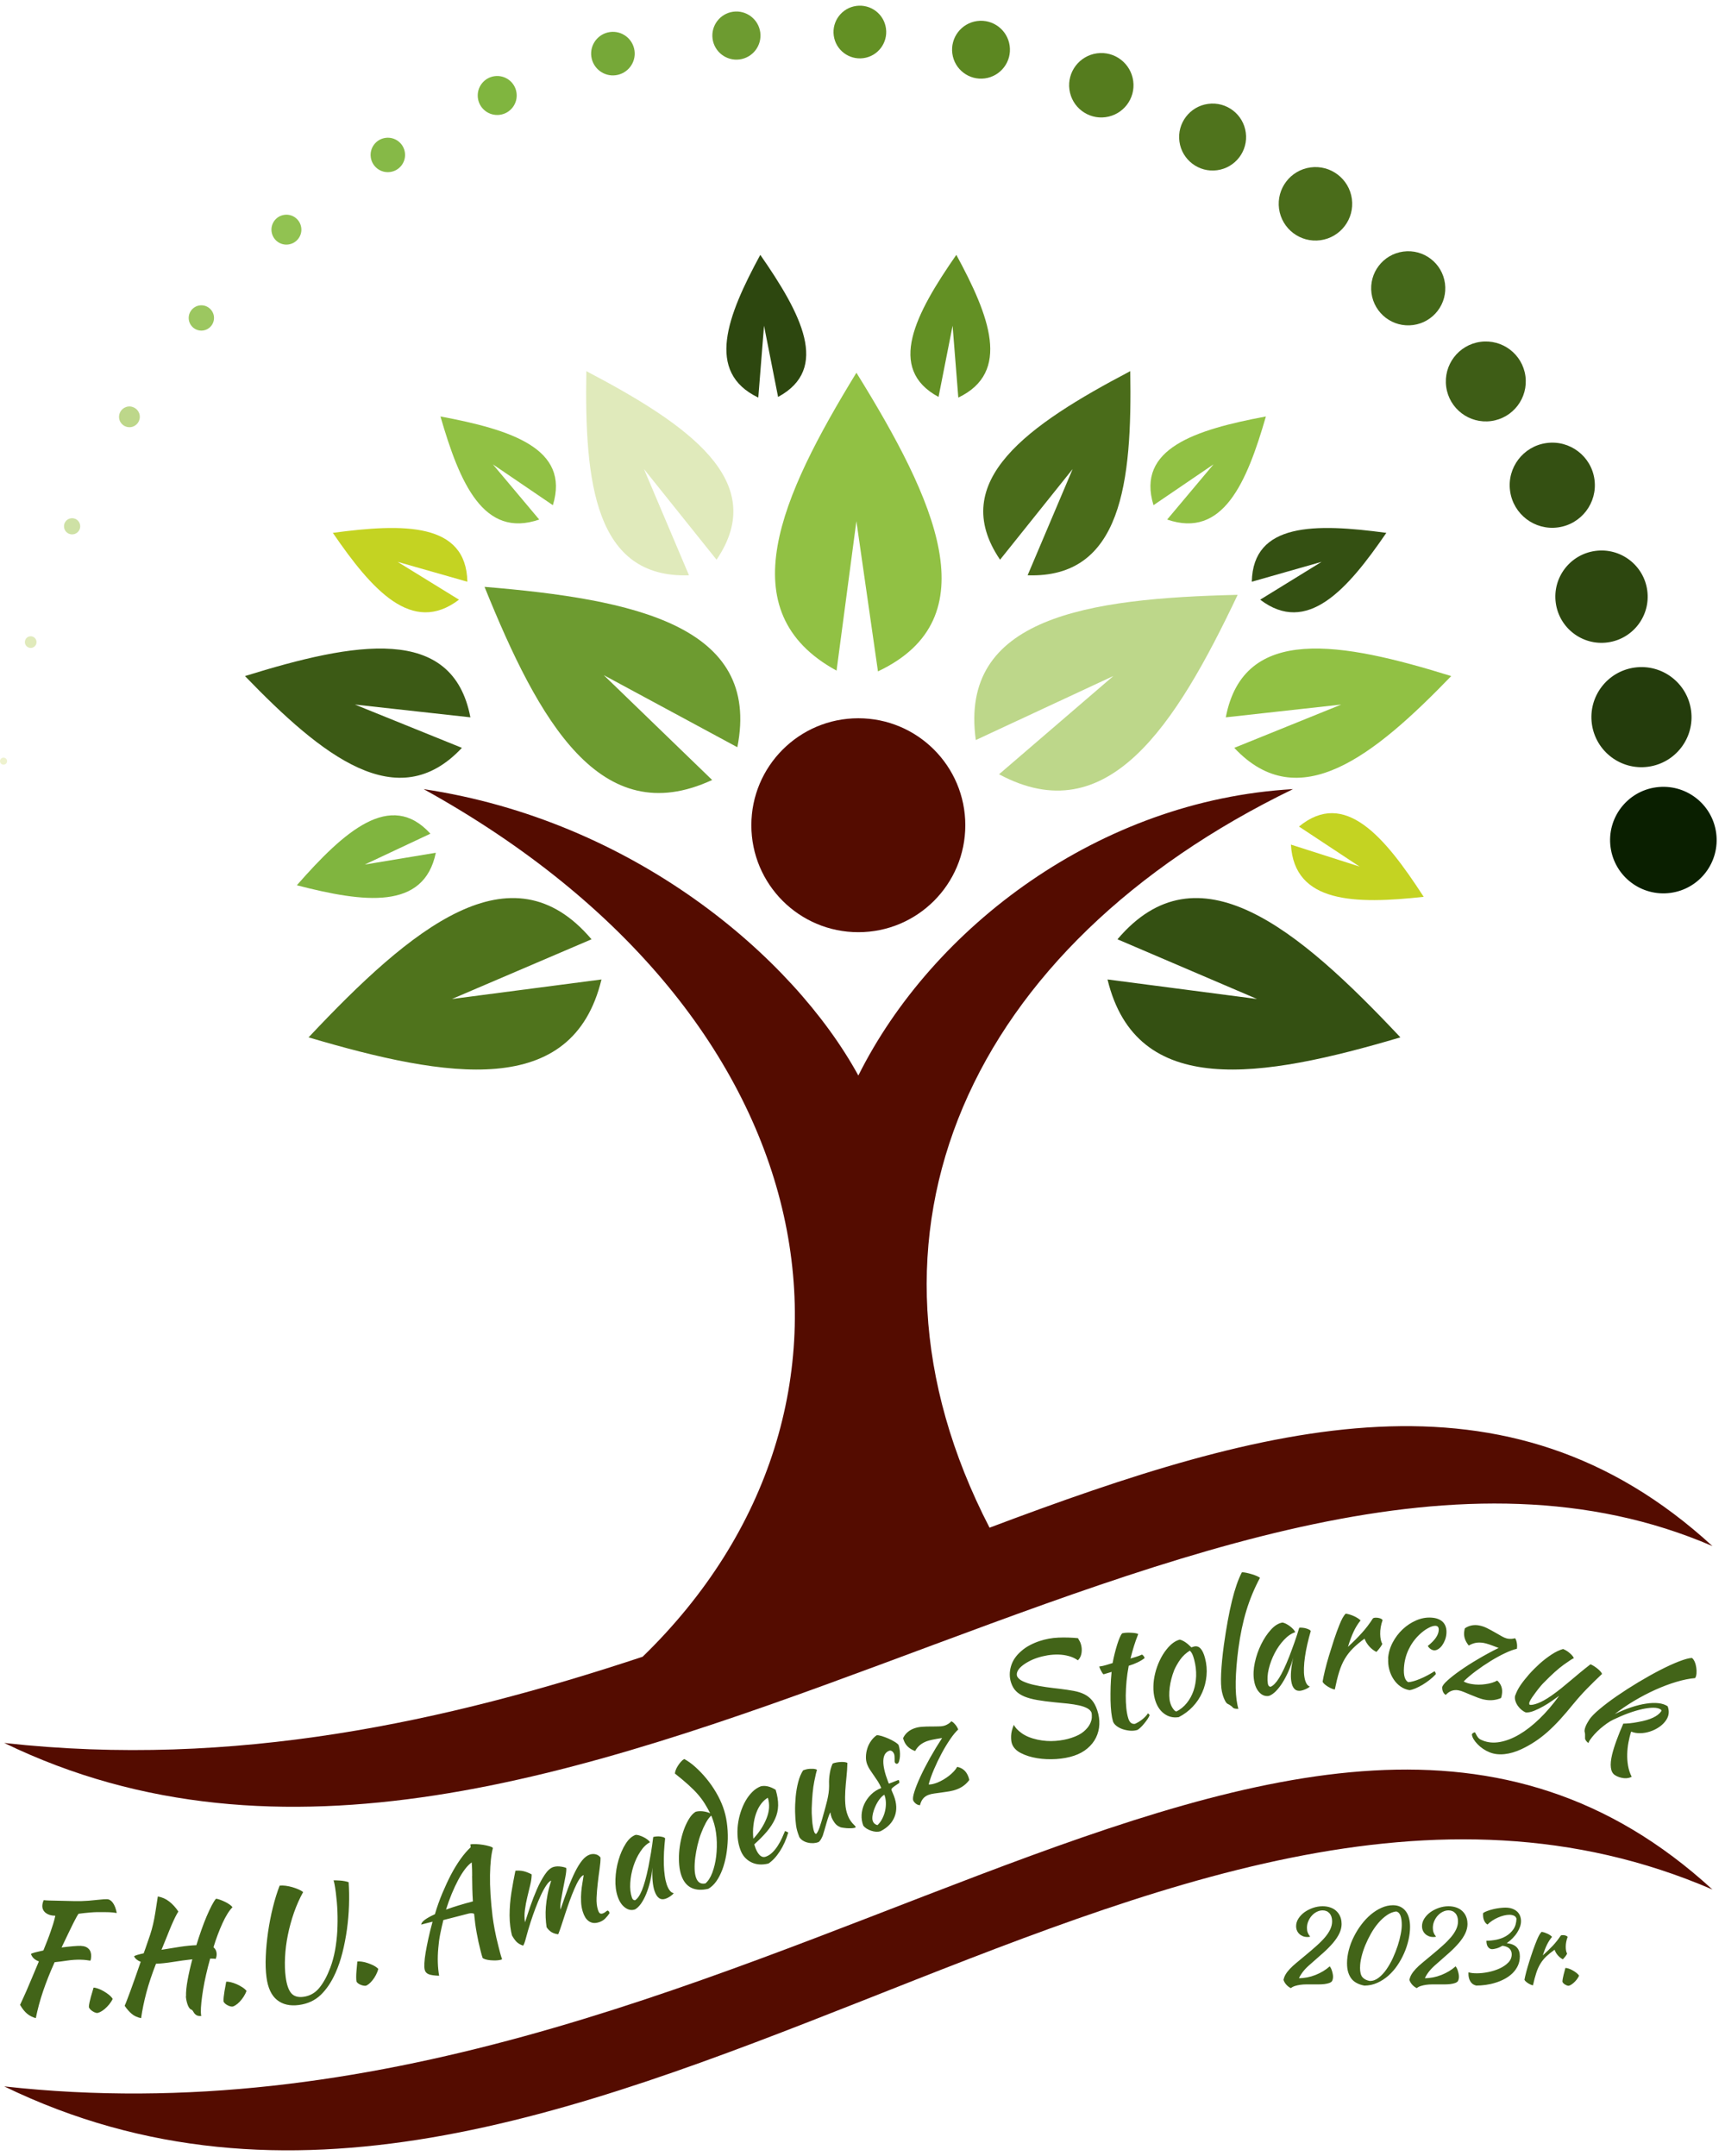 <svg width="152" height="190" viewBox="0 0 152 190" fill="none" xmlns="http://www.w3.org/2000/svg">
<path fill-rule="evenodd" clip-rule="evenodd" d="M75.457 0.521C76.727 0.35 77.898 1.237 78.069 2.512C78.24 3.782 77.353 4.953 76.079 5.124C74.808 5.295 73.638 4.408 73.466 3.133C73.295 1.863 74.187 0.692 75.457 0.521Z" fill="#639024"/>
<path d="M74.052 161.018C73.849 160.946 73.683 160.825 73.557 160.654C73.43 160.478 73.34 160.325 73.286 160.19C73.223 160.019 73.187 159.865 73.178 159.73C73.147 159.744 73.097 159.834 73.034 160.009C72.971 160.181 72.908 160.379 72.84 160.609C72.777 160.838 72.71 161.059 72.647 161.28C72.584 161.5 72.534 161.662 72.498 161.766C72.435 161.919 72.372 162.045 72.305 162.144C72.237 162.243 72.174 162.311 72.124 162.338C71.994 162.388 71.85 162.419 71.692 162.428C71.534 162.437 71.377 162.428 71.219 162.392C71.061 162.361 70.917 162.307 70.778 162.225C70.642 162.149 70.53 162.041 70.44 161.91C70.354 161.685 70.287 161.496 70.246 161.347C70.201 161.199 70.17 161.032 70.143 160.847C70.097 160.514 70.07 160.127 70.061 159.685C70.052 159.244 70.07 158.798 70.111 158.352C70.152 157.906 70.224 157.474 70.332 157.059C70.435 156.645 70.584 156.294 70.769 156.01C70.841 155.983 70.926 155.956 71.03 155.929C71.133 155.902 71.237 155.888 71.354 155.879C71.467 155.875 71.579 155.875 71.687 155.879C71.796 155.888 71.899 155.915 71.989 155.965C71.949 156.073 71.868 156.415 71.751 156.987C71.633 157.559 71.557 158.348 71.525 159.352C71.521 159.456 71.521 159.604 71.525 159.793C71.534 159.982 71.543 160.185 71.561 160.392C71.575 160.6 71.597 160.798 71.633 160.991C71.665 161.185 71.701 161.329 71.742 161.437C71.769 161.5 71.796 161.545 71.827 161.572C71.859 161.595 71.886 161.613 71.908 161.626C72.012 161.532 72.111 161.338 72.214 161.05C72.318 160.762 72.444 160.325 72.602 159.748C72.638 159.604 72.683 159.438 72.737 159.253C72.791 159.064 72.84 158.87 72.89 158.658C72.939 158.451 72.98 158.235 73.012 158.019C73.043 157.803 73.057 157.595 73.057 157.393C73.052 157.285 73.052 157.154 73.052 157.001C73.052 156.848 73.066 156.686 73.084 156.51C73.106 156.334 73.138 156.154 73.178 155.965C73.223 155.776 73.286 155.591 73.376 155.411C73.48 155.37 73.597 155.339 73.728 155.316C73.858 155.294 73.984 155.28 74.106 155.276C74.228 155.271 74.34 155.276 74.435 155.289C74.534 155.303 74.611 155.325 74.669 155.357C74.66 155.767 74.633 156.181 74.588 156.596C74.543 157.01 74.511 157.415 74.484 157.807C74.462 158.199 74.457 158.582 74.484 158.956C74.507 159.325 74.579 159.672 74.701 159.982C74.764 160.154 74.836 160.293 74.912 160.406C74.989 160.518 75.061 160.613 75.124 160.685C75.187 160.757 75.246 160.816 75.295 160.861C75.345 160.906 75.376 160.951 75.394 160.991C75.394 161 75.394 161.014 75.385 161.036C75.381 161.045 75.372 161.054 75.367 161.059C75.309 161.081 75.232 161.095 75.137 161.108C75.038 161.117 74.926 161.122 74.8 161.117C74.674 161.117 74.547 161.108 74.417 161.09C74.286 161.077 74.16 161.054 74.038 161.027M67.656 158.433C67.449 158.546 67.256 158.721 67.075 158.956C66.895 159.19 66.747 159.465 66.634 159.784C66.517 160.104 66.436 160.46 66.391 160.847C66.341 161.235 66.341 161.631 66.382 162.041C66.909 161.473 67.296 160.874 67.548 160.239C67.8 159.604 67.837 159.001 67.661 158.433H67.656ZM68.346 157.717C68.503 158.23 68.575 158.694 68.566 159.109C68.557 159.523 68.467 159.915 68.296 160.289C68.125 160.663 67.891 161.032 67.584 161.397C67.278 161.762 66.904 162.14 66.463 162.536C66.481 162.586 66.499 162.635 66.512 162.689C66.526 162.743 66.549 162.797 66.567 162.856C66.607 162.96 66.657 163.068 66.715 163.176C66.774 163.284 66.841 163.378 66.918 163.46C66.994 163.541 67.08 163.599 67.174 163.631C67.269 163.662 67.373 163.658 67.49 163.617C67.71 163.536 67.904 163.405 68.08 163.23C68.255 163.054 68.409 162.86 68.544 162.644C68.679 162.433 68.8 162.212 68.904 161.982C69.008 161.753 69.098 161.545 69.174 161.361C69.282 161.401 69.377 161.446 69.458 161.491C69.278 162.113 69.03 162.667 68.715 163.149C68.404 163.631 68.066 163.991 67.715 164.225C67.134 164.369 66.621 164.329 66.179 164.104C65.738 163.878 65.427 163.523 65.247 163.036C65.121 162.703 65.04 162.347 65.004 161.969C64.968 161.59 64.972 161.208 65.017 160.829C65.062 160.446 65.143 160.073 65.26 159.708C65.377 159.343 65.522 159.005 65.697 158.699C65.873 158.393 66.076 158.127 66.301 157.906C66.526 157.681 66.774 157.523 67.039 157.42C67.431 157.33 67.864 157.429 68.341 157.722L68.346 157.717ZM62.144 165.991C62.391 165.788 62.599 165.473 62.765 165.036C62.927 164.599 63.044 164.117 63.108 163.581C63.17 163.05 63.184 162.496 63.139 161.928C63.094 161.361 62.986 160.838 62.81 160.356C62.761 160.217 62.729 160.131 62.716 160.1C62.702 160.068 62.689 160.037 62.666 160.005C62.499 160.158 62.342 160.37 62.193 160.645C62.044 160.919 61.905 161.226 61.779 161.559C61.653 161.892 61.545 162.248 61.459 162.617C61.373 162.987 61.306 163.351 61.261 163.707C61.216 164.063 61.198 164.396 61.207 164.707C61.216 165.018 61.261 165.275 61.337 165.486C61.486 165.892 61.752 166.058 62.139 165.982L62.144 165.991ZM61.265 159.676C61.428 159.618 61.635 159.6 61.878 159.618C62.126 159.64 62.355 159.699 62.576 159.793C62.418 159.483 62.256 159.194 62.09 158.929C61.923 158.663 61.725 158.397 61.495 158.131C61.265 157.866 60.986 157.586 60.657 157.289C60.328 156.992 59.937 156.663 59.473 156.298C59.473 156.217 59.495 156.109 59.545 155.983C59.594 155.857 59.657 155.726 59.739 155.605C59.82 155.479 59.905 155.361 60 155.258C60.094 155.15 60.193 155.069 60.292 155.015C60.612 155.186 60.941 155.42 61.279 155.726C61.617 156.033 61.945 156.37 62.256 156.753C62.567 157.131 62.851 157.537 63.103 157.969C63.355 158.402 63.558 158.829 63.711 159.253C63.864 159.676 63.977 160.127 64.044 160.609C64.112 161.09 64.139 161.572 64.13 162.059C64.116 162.545 64.071 163.018 63.99 163.482C63.909 163.941 63.797 164.369 63.648 164.766C63.499 165.157 63.324 165.5 63.117 165.793C62.909 166.085 62.675 166.301 62.418 166.45C61.833 166.59 61.342 166.563 60.937 166.374C60.531 166.184 60.239 165.829 60.049 165.311C59.95 165.036 59.883 164.716 59.851 164.36C59.82 164.004 59.815 163.64 59.842 163.266C59.869 162.892 59.923 162.518 60.004 162.144C60.085 161.771 60.189 161.424 60.315 161.099C60.441 160.78 60.585 160.491 60.743 160.244C60.901 159.991 61.076 159.807 61.27 159.681L61.265 159.676ZM57.554 161.892C57.635 161.865 57.739 161.847 57.856 161.838C57.977 161.829 58.09 161.829 58.194 161.847C58.297 161.861 58.392 161.883 58.468 161.91C58.545 161.937 58.594 161.973 58.608 162.014C58.563 162.415 58.532 162.811 58.509 163.207C58.491 163.604 58.486 163.977 58.495 164.329C58.505 164.68 58.532 165.004 58.577 165.302C58.617 165.599 58.676 165.847 58.743 166.054C58.82 166.283 58.91 166.464 59.013 166.599C59.112 166.734 59.234 166.815 59.369 166.837C59.293 166.937 59.185 167.031 59.045 167.126C58.905 167.22 58.77 167.288 58.649 167.328C58.207 167.482 57.883 167.252 57.676 166.648C57.518 166.184 57.45 165.491 57.487 164.576C57.45 165.004 57.383 165.423 57.284 165.829C57.185 166.229 57.068 166.594 56.933 166.923C56.797 167.252 56.644 167.531 56.478 167.77C56.306 168.004 56.135 168.171 55.955 168.27C55.654 168.373 55.361 168.319 55.077 168.108C54.793 167.9 54.581 167.581 54.433 167.153C54.275 166.693 54.208 166.175 54.23 165.599C54.253 165.022 54.343 164.464 54.501 163.923C54.658 163.383 54.865 162.906 55.127 162.491C55.388 162.077 55.685 161.811 56.018 161.698C56.108 161.698 56.217 161.712 56.343 161.753C56.469 161.793 56.599 161.843 56.725 161.91C56.852 161.973 56.964 162.045 57.068 162.126C57.167 162.207 57.234 162.279 57.27 162.352C56.96 162.514 56.676 162.788 56.424 163.176C56.167 163.563 55.964 163.995 55.811 164.473C55.658 164.95 55.568 165.432 55.536 165.928C55.505 166.419 55.554 166.855 55.681 167.229C55.734 167.387 55.825 167.463 55.955 167.463C56.176 167.333 56.379 167.036 56.568 166.576C56.757 166.112 56.946 165.437 57.131 164.54C57.162 164.365 57.198 164.171 57.239 163.955C57.279 163.739 57.32 163.518 57.361 163.284C57.401 163.05 57.437 162.815 57.469 162.581C57.5 162.347 57.532 162.117 57.559 161.901L57.554 161.892ZM51.433 165.243C51.303 165.284 51.168 165.419 51.028 165.639C50.888 165.86 50.753 166.13 50.614 166.455C50.474 166.774 50.339 167.126 50.199 167.504C50.06 167.882 49.934 168.261 49.812 168.63C49.69 168.999 49.578 169.346 49.47 169.675C49.366 169.999 49.271 170.26 49.19 170.459C48.988 170.441 48.794 170.382 48.618 170.283C48.443 170.179 48.29 170.031 48.163 169.837C48.123 169.567 48.096 169.283 48.082 168.986C48.069 168.689 48.073 168.369 48.1 168.035C48.127 167.702 48.177 167.346 48.249 166.964C48.321 166.581 48.429 166.171 48.569 165.729C48.447 165.77 48.303 165.905 48.141 166.144C47.979 166.383 47.821 166.671 47.659 167.022C47.497 167.369 47.339 167.752 47.182 168.166C47.024 168.585 46.884 168.99 46.754 169.387C46.587 169.914 46.452 170.369 46.353 170.756C46.254 171.143 46.168 171.377 46.096 171.463C45.83 171.373 45.632 171.251 45.488 171.098C45.349 170.945 45.222 170.76 45.11 170.553C45.056 170.355 45.006 170.098 44.966 169.783C44.925 169.468 44.903 169.139 44.903 168.797C44.903 168.135 44.957 167.459 45.065 166.77C45.177 166.081 45.294 165.446 45.416 164.86C45.664 164.838 45.894 164.847 46.114 164.896C46.335 164.946 46.578 165.04 46.848 165.18C46.848 165.459 46.808 165.77 46.722 166.112C46.641 166.45 46.556 166.806 46.465 167.18C46.375 167.554 46.303 167.927 46.254 168.31C46.204 168.689 46.204 169.058 46.263 169.409C46.389 169.008 46.542 168.54 46.722 168.013C46.902 167.486 47.1 166.977 47.312 166.491C47.524 166.004 47.754 165.581 48.001 165.212C48.245 164.842 48.501 164.617 48.763 164.531C48.862 164.5 48.974 164.482 49.1 164.477C49.226 164.477 49.348 164.477 49.461 164.5C49.573 164.518 49.672 164.54 49.753 164.563C49.834 164.585 49.884 164.613 49.898 164.631C49.911 164.806 49.884 165.063 49.821 165.396C49.758 165.729 49.69 166.081 49.618 166.446C49.546 166.815 49.483 167.166 49.425 167.509C49.37 167.846 49.357 168.108 49.389 168.288C49.618 167.608 49.834 166.986 50.046 166.423C50.258 165.86 50.469 165.369 50.677 164.95C50.888 164.531 51.1 164.189 51.312 163.932C51.523 163.676 51.749 163.509 51.987 163.432C52.154 163.378 52.321 163.374 52.492 163.414C52.663 163.455 52.803 163.55 52.915 163.694C52.92 163.964 52.893 164.297 52.834 164.698C52.776 165.099 52.721 165.518 52.672 165.955C52.622 166.392 52.586 166.819 52.568 167.234C52.55 167.648 52.591 168.004 52.685 168.301C52.739 168.472 52.803 168.58 52.866 168.616C52.933 168.653 53.01 168.657 53.1 168.63C53.199 168.598 53.284 168.549 53.361 168.486C53.438 168.423 53.492 168.382 53.537 168.369C53.595 168.387 53.64 168.418 53.663 168.463C53.685 168.508 53.703 168.553 53.717 168.594C53.595 168.779 53.46 168.941 53.316 169.085C53.172 169.225 52.992 169.333 52.776 169.4C52.577 169.463 52.406 169.481 52.258 169.459C52.109 169.432 51.974 169.378 51.857 169.288C51.74 169.197 51.636 169.085 51.559 168.95C51.478 168.81 51.411 168.657 51.357 168.486C51.267 168.207 51.217 167.918 51.204 167.617C51.19 167.319 51.195 167.027 51.217 166.743C51.24 166.459 51.276 166.189 51.321 165.937C51.366 165.68 51.402 165.455 51.429 165.257L51.433 165.243ZM41.606 165.329C41.606 165.203 41.606 165.031 41.601 164.811C41.597 164.594 41.583 164.365 41.565 164.126C41.376 164.257 41.178 164.455 40.975 164.721C40.773 164.986 40.574 165.306 40.376 165.671C40.182 166.036 39.989 166.446 39.804 166.891C39.62 167.337 39.453 167.801 39.3 168.288C39.984 168.035 40.777 167.797 41.669 167.563C41.646 167.193 41.628 166.824 41.619 166.455C41.61 166.085 41.606 165.707 41.601 165.324L41.606 165.329ZM38.696 174.116C38.264 174.102 37.958 174.057 37.773 173.981C37.588 173.904 37.471 173.778 37.426 173.598C37.39 173.463 37.381 173.265 37.395 173.003C37.408 172.742 37.444 172.427 37.507 172.057C37.57 171.688 37.651 171.278 37.75 170.823C37.849 170.369 37.971 169.878 38.115 169.351C37.899 169.405 37.701 169.459 37.53 169.499C37.358 169.544 37.219 169.58 37.111 169.607C37.129 169.468 37.241 169.324 37.453 169.17C37.665 169.017 37.953 168.86 38.322 168.693C38.507 168.063 38.723 167.454 38.971 166.86C39.219 166.27 39.475 165.716 39.741 165.203C40.011 164.694 40.295 164.23 40.588 163.82C40.885 163.405 41.178 163.068 41.475 162.793C41.471 162.734 41.462 162.68 41.457 162.635C41.453 162.59 41.444 162.563 41.439 162.545C41.556 162.514 41.723 162.505 41.934 162.514C42.146 162.523 42.358 162.545 42.565 162.577C42.777 162.613 42.966 162.653 43.133 162.703C43.304 162.752 43.403 162.806 43.434 162.86C43.281 163.419 43.196 164.212 43.178 165.248C43.16 166.283 43.236 167.5 43.403 168.891C43.448 169.238 43.511 169.625 43.592 170.062C43.673 170.495 43.781 170.977 43.916 171.504C43.966 171.688 44.011 171.877 44.06 172.067C44.11 172.26 44.169 172.458 44.24 172.661C44.227 172.675 44.209 172.684 44.196 172.688C44.178 172.688 44.146 172.702 44.096 172.715C43.979 172.747 43.84 172.76 43.673 172.765C43.511 172.765 43.349 172.765 43.187 172.747C43.025 172.733 42.885 172.702 42.763 172.666C42.642 172.625 42.561 172.584 42.525 172.544C42.489 172.44 42.457 172.337 42.43 172.233C42.403 172.13 42.376 172.021 42.344 171.904C42.214 171.395 42.097 170.868 42.002 170.332C41.903 169.797 41.831 169.234 41.777 168.653C41.637 168.594 41.471 168.589 41.277 168.639C41.083 168.689 40.867 168.743 40.628 168.806C40.39 168.869 40.133 168.932 39.863 169.004C39.593 169.071 39.327 169.143 39.066 169.207C38.962 169.63 38.867 170.049 38.786 170.459C38.705 170.868 38.651 171.278 38.62 171.684C38.579 172.116 38.566 172.544 38.579 172.963C38.593 173.382 38.633 173.769 38.696 174.12V174.116ZM32.22 174.999C32.08 175.008 31.927 174.976 31.76 174.904C31.593 174.832 31.476 174.742 31.413 174.629C31.395 174.526 31.386 174.391 31.386 174.224C31.386 174.057 31.395 173.886 31.409 173.715C31.422 173.539 31.436 173.377 31.454 173.22C31.472 173.062 31.481 172.945 31.481 172.864C31.584 172.846 31.715 172.846 31.882 172.873C32.048 172.895 32.224 172.936 32.404 172.999C32.584 173.057 32.76 173.134 32.931 173.22C33.102 173.31 33.233 173.404 33.332 173.512C33.287 173.697 33.215 173.877 33.125 174.048C33.035 174.224 32.931 174.377 32.819 174.517C32.706 174.656 32.598 174.769 32.49 174.85C32.382 174.935 32.292 174.985 32.215 174.999H32.22ZM26.711 166.743C26.401 167.297 26.135 167.9 25.905 168.549C25.68 169.198 25.5 169.855 25.365 170.522C25.23 171.188 25.148 171.841 25.117 172.476C25.085 173.111 25.103 173.701 25.175 174.242C25.265 174.908 25.428 175.381 25.666 175.656C25.905 175.931 26.261 176.034 26.743 175.971C27.301 175.895 27.761 175.638 28.13 175.192C28.499 174.746 28.819 174.156 29.098 173.422C29.279 172.945 29.418 172.431 29.522 171.877C29.621 171.323 29.688 170.76 29.72 170.184C29.751 169.607 29.756 169.031 29.733 168.454C29.711 167.878 29.661 167.328 29.594 166.806C29.549 166.473 29.513 166.229 29.481 166.076C29.454 165.923 29.423 165.802 29.391 165.707C29.418 165.707 29.481 165.707 29.589 165.707C29.693 165.707 29.814 165.716 29.95 165.725C30.085 165.734 30.224 165.748 30.36 165.775C30.499 165.802 30.616 165.833 30.72 165.869C30.765 166.527 30.774 167.211 30.751 167.918C30.729 168.625 30.666 169.333 30.571 170.035C30.472 170.738 30.341 171.418 30.175 172.076C30.008 172.733 29.805 173.332 29.562 173.868C29.206 174.665 28.774 175.309 28.265 175.8C27.756 176.291 27.117 176.588 26.342 176.692C25.554 176.796 24.91 176.651 24.414 176.251C23.914 175.85 23.604 175.183 23.482 174.251C23.41 173.71 23.387 173.093 23.419 172.395C23.446 171.697 23.518 170.986 23.622 170.251C23.73 169.517 23.869 168.797 24.045 168.09C24.221 167.382 24.419 166.743 24.64 166.175C24.784 166.157 24.959 166.157 25.162 166.184C25.365 166.211 25.567 166.252 25.765 166.31C25.964 166.365 26.148 166.437 26.324 166.513C26.495 166.59 26.626 166.671 26.716 166.743H26.711ZM20.464 176.836C20.325 176.832 20.176 176.787 20.018 176.697C19.861 176.611 19.753 176.507 19.699 176.39C19.69 176.287 19.694 176.152 19.712 175.985C19.73 175.818 19.753 175.652 19.78 175.48C19.807 175.309 19.838 175.147 19.87 174.99C19.901 174.836 19.919 174.719 19.933 174.638C20.037 174.629 20.172 174.643 20.334 174.683C20.496 174.724 20.667 174.778 20.843 174.854C21.018 174.931 21.185 175.021 21.347 175.125C21.509 175.228 21.631 175.336 21.721 175.449C21.658 175.629 21.572 175.8 21.464 175.967C21.356 176.134 21.239 176.278 21.117 176.408C20.996 176.534 20.874 176.638 20.757 176.71C20.64 176.787 20.545 176.827 20.469 176.832L20.464 176.836ZM16.393 175.922C16.379 175.557 16.424 175.089 16.528 174.512C16.631 173.936 16.771 173.323 16.947 172.666C16.379 172.729 15.807 172.805 15.235 172.9C14.663 172.99 14.163 173.044 13.745 173.057C13.384 173.981 13.105 174.823 12.898 175.598C12.695 176.368 12.537 177.124 12.434 177.854C12.105 177.786 11.826 177.66 11.605 177.471C11.384 177.282 11.177 177.048 10.984 176.76C11.047 176.62 11.123 176.44 11.204 176.219C11.29 175.998 11.389 175.737 11.502 175.426C11.619 175.116 11.749 174.751 11.893 174.336C12.042 173.922 12.209 173.436 12.398 172.886C12.11 172.774 11.911 172.611 11.812 172.4C11.853 172.364 11.952 172.323 12.101 172.278C12.249 172.233 12.438 172.188 12.659 172.139L12.812 171.72C12.979 171.247 13.114 170.85 13.222 170.526C13.33 170.202 13.416 169.887 13.488 169.576C13.56 169.265 13.627 168.923 13.686 168.549C13.749 168.175 13.821 167.702 13.907 167.13C14.271 167.189 14.609 167.337 14.915 167.576C15.222 167.815 15.488 168.112 15.717 168.459C15.641 168.567 15.555 168.725 15.447 168.936C15.343 169.148 15.226 169.4 15.1 169.693C14.974 169.986 14.843 170.314 14.699 170.679C14.555 171.044 14.398 171.427 14.231 171.828C14.762 171.738 15.303 171.652 15.848 171.567C16.393 171.485 16.879 171.436 17.303 171.422C17.442 170.968 17.591 170.522 17.744 170.085C17.897 169.648 18.05 169.252 18.203 168.891C18.357 168.531 18.505 168.216 18.645 167.941C18.789 167.666 18.915 167.463 19.032 167.328C19.118 167.333 19.235 167.364 19.379 167.414C19.523 167.463 19.672 167.527 19.82 167.599C19.969 167.671 20.108 167.752 20.23 167.837C20.356 167.923 20.437 168.004 20.482 168.081C20.334 168.234 20.181 168.427 20.037 168.666C19.888 168.905 19.744 169.175 19.604 169.486C19.465 169.792 19.325 170.125 19.19 170.486C19.055 170.846 18.928 171.215 18.811 171.603C18.987 171.751 19.082 171.945 19.091 172.179C19.095 172.341 19.068 172.494 19.001 172.634C18.924 172.616 18.843 172.607 18.766 172.607C18.69 172.607 18.609 172.607 18.519 172.602C18.388 173.071 18.266 173.539 18.163 173.999C18.055 174.463 17.969 174.899 17.902 175.314C17.834 175.728 17.78 176.111 17.744 176.458C17.708 176.805 17.694 177.093 17.699 177.327C17.699 177.413 17.708 177.485 17.712 177.534C17.717 177.584 17.726 177.629 17.735 177.665C17.546 177.669 17.406 177.647 17.316 177.593C17.226 177.539 17.163 177.48 17.118 177.417C17.073 177.354 17.032 177.287 16.996 177.223C16.96 177.16 16.902 177.111 16.821 177.079C16.758 177.057 16.704 176.998 16.645 176.904C16.591 176.809 16.541 176.706 16.505 176.584C16.465 176.462 16.438 176.341 16.415 176.224C16.393 176.102 16.384 176.003 16.379 175.926L16.393 175.922ZM8.542 177.399C8.403 177.377 8.263 177.318 8.115 177.214C7.966 177.111 7.871 176.998 7.831 176.877C7.831 176.773 7.853 176.638 7.885 176.476C7.921 176.314 7.961 176.147 8.006 175.98C8.052 175.814 8.101 175.656 8.146 175.503C8.191 175.354 8.227 175.237 8.245 175.161C8.349 175.161 8.479 175.192 8.637 175.246C8.795 175.3 8.957 175.377 9.123 175.471C9.29 175.566 9.448 175.674 9.596 175.791C9.745 175.913 9.858 176.034 9.93 176.156C9.849 176.327 9.745 176.489 9.619 176.642C9.493 176.796 9.362 176.926 9.227 177.043C9.092 177.156 8.961 177.246 8.84 177.305C8.718 177.368 8.619 177.395 8.538 177.395L8.542 177.399ZM7.16 171.49C7.434 171.495 7.651 171.58 7.808 171.738C7.966 171.895 8.038 172.116 8.034 172.391C8.034 172.458 8.024 172.53 8.015 172.602C8.006 172.675 7.988 172.738 7.961 172.787C7.849 172.769 7.723 172.751 7.588 172.733C7.448 172.715 7.286 172.706 7.097 172.702C6.709 172.693 6.318 172.72 5.93 172.778C5.538 172.837 5.169 172.886 4.813 172.922C4.403 173.828 4.066 174.683 3.795 175.48C3.525 176.278 3.313 177.07 3.156 177.85C2.863 177.773 2.606 177.642 2.386 177.458C2.165 177.273 1.958 177.012 1.769 176.679C1.832 176.543 1.908 176.377 1.998 176.183C2.088 175.989 2.196 175.746 2.327 175.453C2.453 175.156 2.606 174.8 2.786 174.373C2.967 173.949 3.178 173.44 3.426 172.85C3.066 172.72 2.831 172.503 2.728 172.197C2.773 172.157 2.895 172.107 3.093 172.057C3.291 172.008 3.534 171.949 3.822 171.886C3.957 171.553 4.079 171.256 4.178 170.995C4.277 170.733 4.372 170.486 4.453 170.247C4.534 170.013 4.611 169.779 4.683 169.553C4.755 169.324 4.818 169.085 4.876 168.824H4.813C4.484 168.815 4.223 168.729 4.021 168.571C3.822 168.409 3.723 168.202 3.728 167.95C3.728 167.882 3.741 167.797 3.764 167.702C3.786 167.608 3.818 167.522 3.854 167.454C4.016 167.472 4.178 167.482 4.34 167.486C4.498 167.486 4.71 167.495 4.971 167.5C5.516 167.513 6.025 167.522 6.502 167.536C6.98 167.545 7.407 167.536 7.795 167.504C8.182 167.473 8.511 167.441 8.79 167.409C9.069 167.378 9.281 167.364 9.425 167.369C9.623 167.373 9.799 167.482 9.948 167.693C10.101 167.905 10.213 168.202 10.29 168.585C10.015 168.544 9.79 168.522 9.623 168.517C9.457 168.517 9.308 168.508 9.178 168.508C8.736 168.499 8.331 168.508 7.966 168.54C7.597 168.571 7.25 168.607 6.921 168.653C6.867 168.729 6.808 168.824 6.741 168.945C6.673 169.067 6.583 169.234 6.475 169.45C6.367 169.666 6.227 169.95 6.061 170.296C5.894 170.648 5.682 171.089 5.426 171.625C5.764 171.58 6.088 171.544 6.394 171.517C6.7 171.49 6.957 171.476 7.164 171.481L7.16 171.49Z" fill="#426418"/>
<path d="M140.034 151.55C140.21 151.293 140.516 150.978 140.957 150.609C141.399 150.24 141.908 149.852 142.493 149.451C143.074 149.051 143.696 148.65 144.358 148.253C145.02 147.857 145.659 147.497 146.272 147.181C146.884 146.866 147.443 146.609 147.943 146.416C148.443 146.222 148.826 146.118 149.091 146.109C149.186 146.186 149.267 146.299 149.335 146.461C149.402 146.618 149.447 146.79 149.47 146.965C149.497 147.145 149.501 147.317 149.488 147.483C149.474 147.65 149.434 147.785 149.366 147.884C148.871 147.925 148.317 148.037 147.713 148.217C147.105 148.397 146.493 148.632 145.866 148.911C145.24 149.195 144.619 149.519 143.997 149.888C143.38 150.258 142.808 150.649 142.286 151.055C142.781 150.816 143.263 150.613 143.732 150.46C144.2 150.303 144.637 150.195 145.042 150.136C145.448 150.073 145.812 150.059 146.137 150.095C146.461 150.131 146.731 150.222 146.947 150.366C147.11 150.807 147.065 151.217 146.808 151.595C146.655 151.825 146.452 152.023 146.204 152.194C145.957 152.365 145.686 152.496 145.398 152.591C145.11 152.685 144.822 152.735 144.533 152.739C144.241 152.748 143.975 152.699 143.732 152.6C143.633 152.897 143.556 153.217 143.493 153.55C143.43 153.883 143.394 154.226 143.385 154.572C143.376 154.919 143.398 155.266 143.457 155.604C143.515 155.946 143.619 156.27 143.777 156.581C143.691 156.631 143.592 156.662 143.47 156.689C143.349 156.712 143.223 156.716 143.088 156.703C142.952 156.689 142.813 156.658 142.673 156.613C142.534 156.568 142.407 156.505 142.29 156.428C142.097 156.297 141.98 156.081 141.944 155.77C141.903 155.464 141.944 155.081 142.052 154.622C142.142 154.257 142.272 153.834 142.448 153.356C142.624 152.879 142.817 152.392 143.038 151.897C143.182 151.897 143.371 151.888 143.606 151.865C143.84 151.843 144.096 151.802 144.371 151.748C145.412 151.564 146.083 151.248 146.38 150.807C146.42 150.749 146.398 150.694 146.321 150.64C146.177 150.546 145.966 150.496 145.686 150.496C145.407 150.496 145.078 150.537 144.704 150.618C144.331 150.703 143.925 150.821 143.493 150.978C143.061 151.136 142.619 151.325 142.169 151.541C141.984 151.627 141.795 151.739 141.597 151.879C141.399 152.019 141.209 152.167 141.02 152.329C140.836 152.492 140.66 152.658 140.502 152.834C140.345 153.009 140.21 153.176 140.097 153.343C140.029 153.442 139.984 153.532 139.962 153.613C139.755 153.442 139.656 153.293 139.669 153.167C139.669 153.041 139.669 152.942 139.669 152.861C139.669 152.78 139.656 152.708 139.638 152.645C139.606 152.55 139.624 152.406 139.692 152.212C139.759 152.019 139.876 151.798 140.047 151.546M138.651 150.145C138.237 150.658 137.841 151.122 137.467 151.532C137.093 151.942 136.719 152.311 136.354 152.636C135.985 152.96 135.616 153.244 135.237 153.491C134.863 153.739 134.467 153.96 134.062 154.149C133.539 154.392 133.044 154.536 132.566 154.586C132.094 154.635 131.657 154.586 131.265 154.428C131.062 154.347 130.873 154.248 130.693 154.126C130.513 154.005 130.35 153.87 130.211 153.726C130.067 153.581 129.95 153.433 129.855 153.28C129.76 153.127 129.711 152.982 129.697 152.847C129.733 152.753 129.824 152.69 129.968 152.658C130.031 152.784 130.085 152.883 130.13 152.96C130.175 153.032 130.22 153.1 130.269 153.154C130.319 153.208 130.373 153.253 130.441 153.289C130.508 153.325 130.585 153.356 130.67 153.392C131.13 153.572 131.63 153.613 132.175 153.514C132.72 153.415 133.283 153.199 133.868 152.856C134.454 152.514 135.044 152.055 135.643 151.478C136.242 150.902 136.823 150.222 137.39 149.442C137.223 149.564 137.016 149.708 136.773 149.879C136.53 150.05 136.269 150.217 135.994 150.37C135.719 150.528 135.444 150.658 135.179 150.767C134.908 150.875 134.67 150.924 134.458 150.915C134.327 150.866 134.201 150.789 134.08 150.69C133.958 150.591 133.85 150.474 133.755 150.343C133.661 150.213 133.589 150.073 133.539 149.92C133.485 149.771 133.472 149.614 133.499 149.456C133.589 149.222 133.67 149.037 133.742 148.902C133.814 148.767 133.904 148.623 134.008 148.47C134.201 148.19 134.445 147.889 134.733 147.555C135.026 147.226 135.341 146.911 135.674 146.609C136.012 146.308 136.359 146.042 136.715 145.808C137.07 145.573 137.413 145.411 137.732 145.321C137.795 145.348 137.877 145.384 137.967 145.434C138.057 145.483 138.151 145.546 138.241 145.619C138.331 145.691 138.417 145.767 138.498 145.853C138.579 145.934 138.638 146.028 138.683 146.127C138.561 146.173 138.264 146.366 137.786 146.708C137.309 147.051 136.719 147.582 136.021 148.298C135.944 148.37 135.845 148.483 135.724 148.627C135.602 148.776 135.476 148.929 135.354 149.096C135.228 149.262 135.111 149.424 135.003 149.582C134.895 149.744 134.818 149.875 134.778 149.983C134.751 150.046 134.742 150.1 134.751 150.14C134.76 150.181 134.769 150.213 134.778 150.235C134.931 150.267 135.17 150.226 135.498 150.104C135.823 149.987 136.228 149.762 136.71 149.429C137.016 149.213 137.305 148.996 137.579 148.776C137.854 148.555 138.124 148.33 138.394 148.1C138.665 147.87 138.944 147.636 139.232 147.398C139.52 147.159 139.827 146.916 140.146 146.668C140.25 146.708 140.358 146.767 140.471 146.839C140.583 146.911 140.687 146.988 140.786 147.069C140.885 147.15 140.966 147.226 141.034 147.308C141.101 147.384 141.146 147.456 141.164 147.519C140.705 147.952 140.268 148.379 139.854 148.803C139.439 149.226 139.043 149.668 138.665 150.131L138.651 150.145ZM127.081 148.69C127.103 148.555 127.256 148.352 127.549 148.091C127.837 147.83 128.211 147.533 128.671 147.213C129.13 146.889 129.652 146.555 130.242 146.209C130.828 145.862 131.431 145.533 132.053 145.227C131.706 145.092 131.431 144.988 131.229 144.92C131.026 144.853 130.859 144.808 130.733 144.785C130.486 144.745 130.26 144.74 130.053 144.776C129.846 144.812 129.634 144.893 129.423 145.015C129.085 144.61 128.954 144.186 129.026 143.74C129.049 143.605 129.067 143.524 129.08 143.497C129.252 143.376 129.441 143.295 129.652 143.249C129.864 143.204 130.085 143.2 130.305 143.24C130.544 143.281 130.783 143.358 131.017 143.475C131.251 143.592 131.481 143.713 131.706 143.844C131.931 143.975 132.139 144.092 132.337 144.204C132.535 144.317 132.711 144.384 132.873 144.411C132.967 144.425 133.071 144.429 133.192 144.425C133.314 144.416 133.413 144.398 133.499 144.371C133.566 144.443 133.616 144.574 133.652 144.763C133.688 144.952 133.688 145.132 133.661 145.303C133.382 145.362 133.035 145.488 132.62 145.686C132.206 145.88 131.783 146.114 131.341 146.384C130.904 146.654 130.472 146.947 130.049 147.262C129.625 147.578 129.265 147.884 128.972 148.177C129.139 148.285 129.378 148.361 129.684 148.411C129.882 148.442 130.085 148.461 130.292 148.461C130.504 148.461 130.706 148.447 130.909 148.415C131.112 148.388 131.301 148.348 131.476 148.294C131.652 148.24 131.801 148.172 131.927 148.1C132.287 148.42 132.422 148.83 132.341 149.325C132.332 149.393 132.319 149.447 132.31 149.492C132.296 149.532 132.283 149.582 132.265 149.641C131.832 149.825 131.386 149.875 130.922 149.803C130.693 149.767 130.468 149.704 130.242 149.618C130.022 149.532 129.806 149.447 129.594 149.361C129.387 149.276 129.188 149.19 129.004 149.114C128.819 149.037 128.648 148.983 128.486 148.956C128.076 148.888 127.711 149.028 127.391 149.366C127.288 149.303 127.207 149.213 127.153 149.091C127.099 148.969 127.076 148.839 127.081 148.699V148.69ZM122.311 146.168C122.343 145.677 122.478 145.209 122.712 144.758C122.946 144.312 123.239 143.921 123.599 143.583C123.955 143.249 124.356 142.984 124.797 142.795C125.239 142.605 125.689 142.524 126.144 142.556C126.594 142.587 126.928 142.723 127.157 142.961C127.382 143.2 127.481 143.529 127.454 143.943C127.441 144.141 127.4 144.33 127.333 144.511C127.265 144.691 127.18 144.853 127.081 144.992C126.982 145.132 126.864 145.245 126.738 145.326C126.612 145.407 126.486 145.443 126.369 145.438C126.265 145.429 126.162 145.393 126.058 145.321C125.955 145.249 125.874 145.159 125.811 145.051C126.423 144.565 126.747 144.105 126.774 143.673C126.792 143.425 126.702 143.29 126.504 143.277C126.333 143.263 126.112 143.331 125.842 143.479C125.572 143.623 125.306 143.826 125.049 144.074C124.649 144.461 124.338 144.902 124.108 145.393C123.878 145.884 123.748 146.407 123.712 146.956C123.662 147.654 123.793 148.082 124.09 148.244C124.221 148.235 124.374 148.208 124.549 148.159C124.725 148.109 124.919 148.042 125.121 147.956C125.329 147.871 125.54 147.771 125.761 147.654C125.982 147.537 126.193 147.416 126.405 147.28C126.437 147.308 126.464 147.348 126.486 147.402C126.509 147.456 126.518 147.506 126.513 147.546C126.356 147.717 126.175 147.884 125.973 148.042C125.77 148.199 125.563 148.343 125.347 148.474C125.13 148.6 124.923 148.708 124.721 148.794C124.518 148.879 124.347 148.929 124.198 148.947C123.914 148.902 123.653 148.794 123.414 148.627C123.176 148.461 122.969 148.249 122.802 147.992C122.631 147.74 122.505 147.452 122.419 147.136C122.334 146.817 122.302 146.492 122.324 146.155L122.311 146.168ZM116.541 148.204C116.582 147.952 116.65 147.623 116.749 147.208C116.848 146.794 116.969 146.357 117.109 145.893C117.249 145.429 117.397 144.961 117.55 144.493C117.708 144.024 117.857 143.601 118.01 143.227C118.118 142.957 118.212 142.745 118.298 142.592C118.384 142.439 118.474 142.308 118.577 142.205C118.699 142.218 118.825 142.25 118.956 142.29C119.086 142.331 119.212 142.38 119.334 142.439C119.455 142.497 119.564 142.556 119.663 142.619C119.757 142.682 119.834 142.745 119.888 142.804C119.658 143.083 119.46 143.403 119.289 143.763C119.118 144.119 118.947 144.578 118.775 145.132C119.235 144.709 119.64 144.303 119.991 143.916C120.343 143.529 120.672 143.101 120.973 142.628C121.023 142.583 121.113 142.56 121.244 142.56C121.365 142.56 121.482 142.574 121.595 142.614C121.707 142.65 121.789 142.705 121.829 142.772C121.68 143.191 121.608 143.601 121.617 144.006C121.626 144.384 121.685 144.673 121.802 144.857C121.793 144.911 121.739 145.011 121.631 145.159C121.527 145.308 121.41 145.447 121.284 145.578C121.05 145.461 120.838 145.299 120.654 145.092C120.469 144.884 120.329 144.655 120.239 144.407C119.838 144.7 119.496 144.983 119.217 145.263C118.938 145.542 118.699 145.848 118.501 146.182C118.302 146.519 118.136 146.902 118.001 147.339C117.866 147.771 117.74 148.289 117.618 148.888C117.541 148.879 117.447 148.857 117.339 148.807C117.231 148.762 117.122 148.704 117.01 148.636C116.902 148.569 116.803 148.497 116.713 148.42C116.627 148.343 116.568 148.271 116.541 148.204ZM114.479 143.448C114.564 143.434 114.668 143.434 114.785 143.448C114.907 143.461 115.015 143.479 115.118 143.515C115.217 143.547 115.307 143.583 115.379 143.623C115.452 143.664 115.492 143.704 115.497 143.749C115.384 144.137 115.28 144.52 115.195 144.907C115.109 145.294 115.037 145.659 114.988 146.01C114.938 146.357 114.907 146.681 114.898 146.983C114.889 147.28 114.898 147.537 114.934 147.753C114.97 147.992 115.028 148.186 115.105 148.334C115.181 148.483 115.285 148.582 115.415 148.632C115.325 148.717 115.199 148.794 115.046 148.861C114.889 148.929 114.749 148.974 114.623 148.996C114.163 149.069 113.88 148.789 113.781 148.159C113.704 147.672 113.758 146.979 113.952 146.082C113.844 146.501 113.704 146.898 113.537 147.28C113.371 147.659 113.191 147.997 113.001 148.298C112.812 148.596 112.614 148.848 112.407 149.055C112.2 149.258 111.997 149.393 111.808 149.456C111.493 149.505 111.213 149.402 110.97 149.145C110.727 148.888 110.574 148.537 110.502 148.091C110.425 147.609 110.448 147.087 110.569 146.524C110.691 145.961 110.876 145.425 111.123 144.92C111.371 144.416 111.659 143.979 111.988 143.619C112.317 143.254 112.655 143.047 113.006 142.988C113.096 143.002 113.2 143.038 113.317 143.096C113.434 143.155 113.551 143.231 113.668 143.317C113.781 143.403 113.88 143.493 113.965 143.587C114.051 143.682 114.105 143.767 114.123 143.844C113.79 143.948 113.465 144.173 113.146 144.511C112.826 144.848 112.551 145.24 112.321 145.682C112.092 146.123 111.916 146.587 111.799 147.069C111.682 147.551 111.655 147.988 111.718 148.375C111.745 148.537 111.821 148.632 111.947 148.654C112.186 148.564 112.438 148.307 112.704 147.884C112.97 147.461 113.272 146.826 113.609 145.974C113.672 145.808 113.74 145.623 113.817 145.416C113.893 145.209 113.97 144.997 114.051 144.776C114.127 144.556 114.204 144.33 114.28 144.105C114.353 143.88 114.42 143.659 114.483 143.448H114.479ZM107.673 149.096C107.592 148.722 107.57 148.181 107.601 147.474C107.633 146.763 107.714 145.929 107.844 144.961C108.061 143.421 108.299 142.124 108.556 141.074C108.813 140.025 109.101 139.187 109.43 138.561C109.533 138.556 109.668 138.57 109.831 138.606C109.993 138.642 110.155 138.683 110.317 138.732C110.479 138.782 110.623 138.836 110.758 138.894C110.889 138.953 110.979 139.007 111.024 139.047C110.533 139.966 110.132 140.925 109.826 141.93C109.52 142.934 109.286 144.056 109.119 145.303C108.979 146.375 108.903 147.335 108.885 148.172C108.871 149.01 108.921 149.695 109.033 150.226C109.065 150.37 109.083 150.46 109.092 150.492C109.101 150.528 109.11 150.559 109.128 150.591C109.006 150.6 108.898 150.591 108.804 150.568C108.709 150.546 108.646 150.505 108.606 150.451C108.579 150.411 108.52 150.361 108.425 150.298C108.331 150.235 108.25 150.186 108.182 150.158C108.097 150.122 108.002 150.005 107.907 149.798C107.808 149.596 107.732 149.357 107.673 149.087V149.096ZM103.458 147.208C103.367 147.438 103.286 147.681 103.219 147.943C103.151 148.199 103.102 148.456 103.07 148.713C103.039 148.965 103.025 149.208 103.03 149.433C103.034 149.659 103.061 149.857 103.106 150.023C103.16 150.226 103.241 150.406 103.358 150.573C103.476 150.74 103.575 150.825 103.665 150.825C104.021 150.645 104.322 150.397 104.575 150.082C104.827 149.771 105.025 149.411 105.165 149.01C105.304 148.609 105.381 148.172 105.399 147.704C105.412 147.235 105.358 146.754 105.228 146.263C105.169 146.046 105.115 145.875 105.056 145.758C104.998 145.641 104.926 145.542 104.845 145.465C104.507 145.673 104.223 145.934 103.998 146.249C103.773 146.569 103.593 146.889 103.453 147.208H103.458ZM103.854 151.325C103.363 151.402 102.931 151.289 102.548 150.996C102.169 150.703 101.904 150.271 101.755 149.704C101.665 149.37 101.624 149.01 101.633 148.623C101.638 148.235 101.692 147.852 101.787 147.465C101.881 147.078 102.016 146.699 102.187 146.335C102.359 145.97 102.561 145.637 102.8 145.344C103.169 144.88 103.557 144.596 103.957 144.493C104.264 144.565 104.602 144.794 104.98 145.177C105.02 145.168 105.056 145.155 105.092 145.141C105.124 145.128 105.16 145.114 105.205 145.105C105.646 144.988 105.971 145.326 106.178 146.109C106.318 146.636 106.363 147.159 106.313 147.677C106.264 148.195 106.142 148.686 105.935 149.15C105.732 149.614 105.453 150.032 105.097 150.406C104.746 150.78 104.331 151.086 103.858 151.33L103.854 151.325ZM97.242 147.551C97.184 147.515 97.116 147.42 97.035 147.267C96.954 147.114 96.895 146.983 96.859 146.866C97.085 146.835 97.296 146.79 97.494 146.727C97.693 146.668 97.877 146.614 98.039 146.56C98.089 146.276 98.152 145.992 98.224 145.709C98.296 145.425 98.368 145.159 98.445 144.92C98.521 144.677 98.598 144.47 98.674 144.294C98.751 144.119 98.819 144.002 98.873 143.943C98.954 143.916 99.066 143.903 99.201 143.889C99.337 143.88 99.481 143.876 99.625 143.885C99.769 143.889 99.904 143.903 100.026 143.921C100.147 143.939 100.237 143.966 100.296 144.002C100.143 144.389 100.017 144.745 99.918 145.065C99.818 145.384 99.719 145.749 99.616 146.159C99.782 146.109 99.949 146.06 100.12 146.006C100.291 145.956 100.458 145.889 100.625 145.812C100.679 145.839 100.728 145.884 100.769 145.938C100.814 145.992 100.845 146.055 100.863 146.118C100.507 146.398 100.035 146.623 99.458 146.799C99.373 147.258 99.305 147.713 99.264 148.154C99.224 148.6 99.201 149.019 99.197 149.415C99.197 149.812 99.21 150.186 99.246 150.528C99.282 150.87 99.337 151.172 99.418 151.429C99.53 151.793 99.724 151.956 100.012 151.915C100.251 151.807 100.467 151.672 100.665 151.514C100.863 151.357 101.025 151.181 101.156 150.987C101.228 151.046 101.278 151.1 101.3 151.149C101.273 151.239 101.215 151.348 101.125 151.483C101.034 151.618 100.935 151.753 100.823 151.888C100.71 152.028 100.598 152.149 100.485 152.253C100.372 152.361 100.282 152.424 100.219 152.455C100.012 152.519 99.791 152.537 99.562 152.519C99.332 152.496 99.111 152.451 98.904 152.379C98.697 152.307 98.517 152.208 98.364 152.086C98.21 151.965 98.111 151.829 98.066 151.681C98.008 151.483 97.958 151.226 97.922 150.906C97.886 150.586 97.864 150.235 97.855 149.848C97.846 149.46 97.855 149.055 97.864 148.627C97.877 148.195 97.909 147.767 97.949 147.339L97.242 147.551ZM94.986 144.366C95.058 144.497 95.107 144.587 95.139 144.637C95.17 144.686 95.197 144.754 95.229 144.844C95.319 145.114 95.341 145.384 95.301 145.659C95.26 145.934 95.152 146.155 94.981 146.317C94.743 146.15 94.481 146.024 94.189 145.947C93.896 145.866 93.594 145.821 93.274 145.812C92.959 145.803 92.639 145.826 92.319 145.875C92 145.929 91.698 146.001 91.41 146.096C91.121 146.191 90.86 146.303 90.626 146.434C90.392 146.56 90.189 146.695 90.022 146.839C89.856 146.983 89.734 147.127 89.662 147.28C89.59 147.434 89.576 147.582 89.626 147.731C89.712 147.902 89.883 148.051 90.139 148.168C90.396 148.285 90.698 148.388 91.045 148.47C91.392 148.551 91.765 148.618 92.171 148.677C92.576 148.731 92.972 148.785 93.36 148.825C93.842 148.884 94.265 148.947 94.625 149.014C94.986 149.082 95.296 149.181 95.562 149.316C95.828 149.451 96.049 149.632 96.233 149.852C96.418 150.073 96.567 150.366 96.688 150.726C96.828 151.145 96.886 151.559 96.868 151.969C96.85 152.379 96.751 152.766 96.576 153.127C96.4 153.487 96.148 153.802 95.819 154.081C95.49 154.361 95.094 154.577 94.63 154.73C94.171 154.883 93.653 154.978 93.072 155.018C92.49 155.054 91.932 155.032 91.387 154.942C90.842 154.852 90.365 154.703 89.955 154.491C89.54 154.28 89.279 153.996 89.162 153.645C89.108 153.482 89.086 153.257 89.095 152.969C89.104 152.685 89.185 152.361 89.338 152.001C89.446 152.239 89.676 152.487 90.027 152.739C90.383 152.996 90.847 153.185 91.428 153.311C91.968 153.424 92.495 153.46 93.013 153.419C93.531 153.379 93.999 153.289 94.418 153.149C94.878 152.996 95.233 152.816 95.481 152.604C95.729 152.392 95.909 152.181 96.022 151.969C96.134 151.753 96.193 151.555 96.206 151.37C96.215 151.185 96.206 151.041 96.184 150.938C96.121 150.776 95.995 150.645 95.801 150.541C95.607 150.438 95.364 150.352 95.076 150.289C94.787 150.226 94.459 150.172 94.089 150.131C93.72 150.091 93.337 150.055 92.945 150.019C92.351 149.96 91.838 149.893 91.396 149.816C90.955 149.74 90.581 149.636 90.27 149.51C89.959 149.379 89.712 149.222 89.522 149.028C89.333 148.834 89.194 148.591 89.095 148.294C88.941 147.834 88.937 147.353 89.081 146.853C89.225 146.348 89.522 145.907 89.977 145.515C90.203 145.312 90.455 145.137 90.739 144.988C91.022 144.839 91.306 144.718 91.594 144.623C92.135 144.443 92.689 144.339 93.256 144.317C93.824 144.294 94.4 144.308 94.995 144.366H94.986ZM80.47 158.657C80.42 158.527 80.451 158.279 80.569 157.905C80.686 157.531 80.861 157.09 81.096 156.581C81.33 156.072 81.614 155.518 81.947 154.924C82.28 154.329 82.636 153.744 83.014 153.163C82.65 153.221 82.361 153.271 82.15 153.316C81.938 153.361 81.776 153.406 81.654 153.451C81.42 153.541 81.222 153.654 81.06 153.789C80.897 153.924 80.758 154.099 80.636 154.311C80.141 154.131 79.812 153.829 79.654 153.41C79.605 153.28 79.578 153.203 79.578 153.176C79.663 152.987 79.785 152.82 79.947 152.672C80.109 152.528 80.294 152.415 80.506 152.334C80.731 152.248 80.974 152.194 81.235 152.176C81.496 152.158 81.758 152.149 82.014 152.149C82.271 152.149 82.514 152.149 82.74 152.14C82.965 152.14 83.154 152.104 83.307 152.046C83.397 152.01 83.492 151.96 83.591 151.897C83.69 151.829 83.771 151.762 83.825 151.694C83.92 151.721 84.028 151.811 84.154 151.956C84.28 152.1 84.374 152.257 84.433 152.415C84.221 152.609 83.983 152.892 83.726 153.271C83.469 153.649 83.217 154.063 82.974 154.518C82.731 154.973 82.505 155.442 82.298 155.928C82.091 156.414 81.933 156.86 81.83 157.261C82.028 157.27 82.271 157.216 82.559 157.108C82.744 157.036 82.929 156.946 83.109 156.842C83.289 156.734 83.46 156.622 83.622 156.496C83.784 156.369 83.924 156.239 84.05 156.104C84.176 155.969 84.271 155.838 84.343 155.707C84.816 155.802 85.14 156.086 85.32 156.554C85.343 156.617 85.365 156.671 85.374 156.712C85.388 156.752 85.397 156.806 85.41 156.865C85.131 157.243 84.771 157.513 84.334 157.68C84.118 157.766 83.888 157.824 83.654 157.865C83.42 157.905 83.19 157.937 82.965 157.968C82.74 158 82.528 158.027 82.33 158.054C82.132 158.081 81.956 158.121 81.803 158.18C81.415 158.329 81.172 158.63 81.069 159.085C80.947 159.085 80.834 159.045 80.726 158.968C80.618 158.892 80.528 158.788 80.465 158.666L80.47 158.657ZM77.326 160.837C77.488 160.684 77.628 160.495 77.74 160.274C77.853 160.054 77.938 159.824 77.992 159.581C78.046 159.337 78.069 159.094 78.06 158.847C78.051 158.599 78.006 158.369 77.925 158.162C77.772 158.248 77.623 158.392 77.479 158.59C77.335 158.788 77.209 159.009 77.11 159.247C77.006 159.486 76.934 159.72 76.893 159.95C76.853 160.18 76.857 160.36 76.912 160.499C76.979 160.675 77.119 160.792 77.321 160.842L77.326 160.837ZM79.181 153.784C79.231 153.942 79.267 154.108 79.29 154.293C79.308 154.473 79.312 154.644 79.299 154.802C79.285 154.96 79.258 155.099 79.222 155.216C79.186 155.334 79.132 155.406 79.069 155.428C78.979 155.455 78.902 155.415 78.844 155.306C78.835 155.284 78.83 155.239 78.83 155.18C78.83 155.122 78.83 155.054 78.83 154.978C78.83 154.906 78.83 154.829 78.821 154.757C78.817 154.685 78.803 154.626 78.785 154.577C78.74 154.464 78.677 154.379 78.596 154.325C78.515 154.271 78.429 154.257 78.339 154.293C78.015 154.419 77.848 154.716 77.835 155.18C77.821 155.649 77.965 156.266 78.263 157.045C78.294 157.126 78.317 157.171 78.33 157.185C78.501 157.117 78.65 157.063 78.785 157.009C78.92 156.959 79.051 156.905 79.177 156.856C79.19 156.869 79.209 156.901 79.227 156.946C79.254 157.018 79.258 157.077 79.24 157.122C79.069 157.234 78.938 157.324 78.839 157.396C78.74 157.468 78.668 157.527 78.623 157.572C78.578 157.617 78.551 157.658 78.551 157.689C78.551 157.721 78.56 157.761 78.578 157.811C78.605 157.874 78.632 157.937 78.659 158C78.686 158.063 78.722 158.144 78.758 158.239C79.019 158.914 79.046 159.527 78.835 160.076C78.627 160.63 78.209 161.062 77.582 161.382C77.465 161.418 77.339 161.432 77.195 161.423C77.051 161.414 76.912 161.387 76.767 161.337C76.623 161.292 76.493 161.229 76.367 161.153C76.245 161.076 76.146 160.986 76.069 160.887C75.952 160.581 75.903 160.261 75.921 159.927C75.943 159.599 76.02 159.283 76.159 158.982C76.299 158.68 76.493 158.405 76.745 158.153C76.997 157.901 77.299 157.707 77.65 157.572C77.573 157.369 77.474 157.18 77.362 157C77.245 156.82 77.132 156.649 77.015 156.487C76.898 156.32 76.79 156.158 76.682 156C76.574 155.842 76.488 155.68 76.421 155.509C76.335 155.293 76.294 155.059 76.303 154.811C76.308 154.563 76.349 154.32 76.425 154.081C76.497 153.843 76.61 153.622 76.754 153.419C76.898 153.212 77.065 153.046 77.254 152.919C77.353 152.91 77.497 152.933 77.691 152.991C77.884 153.05 78.082 153.127 78.285 153.212C78.488 153.302 78.672 153.397 78.844 153.505C79.015 153.608 79.132 153.708 79.19 153.793L79.181 153.784Z" fill="#426418"/>
<path d="M138.188 174.999C138.089 174.985 137.99 174.945 137.882 174.877C137.774 174.805 137.706 174.728 137.675 174.643C137.675 174.571 137.684 174.476 137.706 174.359C137.729 174.242 137.756 174.125 137.783 174.008C137.814 173.891 137.846 173.774 137.873 173.67C137.904 173.562 137.927 173.481 137.936 173.427C138.008 173.427 138.102 173.445 138.215 173.481C138.328 173.517 138.445 173.566 138.562 173.634C138.679 173.697 138.796 173.774 138.9 173.855C139.008 173.936 139.089 174.021 139.143 174.107C139.089 174.228 139.017 174.345 138.931 174.454C138.846 174.562 138.756 174.661 138.661 174.742C138.566 174.823 138.476 174.89 138.391 174.936C138.305 174.981 138.233 175.003 138.179 175.003M134.328 174.467C134.36 174.291 134.414 174.057 134.49 173.764C134.567 173.476 134.657 173.165 134.761 172.837C134.864 172.508 134.977 172.179 135.089 171.85C135.206 171.522 135.319 171.224 135.427 170.963C135.508 170.774 135.576 170.625 135.639 170.517C135.702 170.409 135.765 170.319 135.841 170.247C135.927 170.26 136.017 170.278 136.107 170.31C136.197 170.342 136.287 170.378 136.373 170.418C136.459 170.459 136.535 170.504 136.603 170.553C136.67 170.598 136.72 170.643 136.76 170.688C136.594 170.882 136.45 171.107 136.323 171.359C136.197 171.612 136.071 171.931 135.941 172.323C136.269 172.03 136.562 171.747 136.814 171.481C137.067 171.211 137.305 170.914 137.526 170.58C137.562 170.549 137.625 170.535 137.72 170.535C137.805 170.535 137.886 170.549 137.967 170.576C138.048 170.603 138.102 170.643 138.134 170.688C138.026 170.981 137.967 171.274 137.967 171.558C137.967 171.828 138.008 172.03 138.084 172.161C138.08 172.197 138.035 172.269 137.963 172.373C137.886 172.476 137.801 172.575 137.711 172.666C137.544 172.58 137.4 172.463 137.269 172.314C137.139 172.166 137.044 171.999 136.985 171.823C136.697 172.026 136.454 172.224 136.251 172.413C136.049 172.607 135.878 172.819 135.733 173.057C135.589 173.292 135.468 173.562 135.369 173.868C135.269 174.174 135.17 174.539 135.08 174.958C135.026 174.954 134.959 174.931 134.882 174.899C134.806 174.868 134.729 174.823 134.652 174.778C134.576 174.728 134.508 174.679 134.445 174.62C134.382 174.566 134.346 174.512 134.328 174.463V174.467ZM130.698 168.58C130.788 168.517 130.914 168.459 131.072 168.4C131.229 168.342 131.401 168.292 131.585 168.247C131.77 168.202 131.955 168.171 132.139 168.148C132.324 168.126 132.491 168.112 132.639 168.112C132.891 168.112 133.103 168.148 133.283 168.216C133.459 168.288 133.603 168.378 133.716 168.49C133.824 168.603 133.905 168.729 133.954 168.873C134.004 169.013 134.026 169.157 134.026 169.306C134.026 169.454 133.999 169.621 133.941 169.792C133.882 169.963 133.797 170.134 133.689 170.305C133.581 170.477 133.445 170.643 133.288 170.805C133.13 170.968 132.959 171.112 132.77 171.242C133.175 171.292 133.468 171.413 133.648 171.607C133.833 171.801 133.923 172.067 133.923 172.395C133.923 172.706 133.864 172.985 133.747 173.233C133.63 173.481 133.472 173.701 133.274 173.895C133.076 174.089 132.846 174.251 132.59 174.391C132.333 174.53 132.063 174.643 131.779 174.728C131.495 174.818 131.207 174.881 130.914 174.922C130.621 174.963 130.342 174.981 130.081 174.981C129.856 174.931 129.685 174.814 129.568 174.625C129.45 174.436 129.392 174.201 129.392 173.927C129.392 173.909 129.392 173.891 129.396 173.873C129.396 173.855 129.401 173.832 129.401 173.81C129.59 173.873 129.833 173.9 130.135 173.9C130.437 173.9 130.784 173.864 131.144 173.792C131.504 173.719 131.837 173.611 132.144 173.472C132.45 173.332 132.702 173.156 132.905 172.949C133.108 172.742 133.207 172.499 133.207 172.224C133.207 172.021 133.139 171.855 133.009 171.724C132.878 171.594 132.671 171.508 132.391 171.472C132.207 171.58 132.031 171.661 131.865 171.706C131.698 171.751 131.567 171.774 131.482 171.774C131.342 171.774 131.22 171.711 131.126 171.589C131.027 171.467 130.977 171.278 130.977 171.031C131.252 171.031 131.545 170.999 131.851 170.941C132.162 170.877 132.441 170.774 132.698 170.625C132.954 170.477 133.171 170.278 133.346 170.031C133.522 169.783 133.612 169.468 133.626 169.089C133.594 168.968 133.522 168.878 133.409 168.824C133.297 168.77 133.162 168.743 133 168.743C132.851 168.743 132.693 168.765 132.518 168.806C132.342 168.851 132.171 168.909 131.995 168.986C131.819 169.062 131.653 169.152 131.491 169.261C131.329 169.369 131.189 169.481 131.072 169.603C130.95 169.531 130.851 169.418 130.784 169.27C130.712 169.121 130.68 168.945 130.68 168.752V168.671C130.68 168.648 130.68 168.617 130.689 168.589L130.698 168.58ZM129.311 169.531C129.311 169.824 129.243 170.107 129.113 170.382C128.982 170.657 128.797 170.932 128.568 171.206C128.333 171.481 128.059 171.765 127.739 172.053C127.419 172.341 127.072 172.648 126.699 172.972C126.527 173.116 126.383 173.247 126.262 173.364C126.145 173.481 126.041 173.589 125.955 173.697C125.87 173.805 125.793 173.909 125.73 174.008C125.667 174.107 125.609 174.215 125.55 174.332C126.041 174.332 126.527 174.237 127.014 174.044C127.5 173.85 127.919 173.598 128.266 173.283C128.288 173.314 128.32 173.364 128.356 173.427C128.392 173.494 128.424 173.566 128.451 173.652C128.478 173.737 128.505 173.828 128.523 173.922C128.545 174.017 128.554 174.111 128.554 174.206C128.554 174.359 128.523 174.494 128.455 174.607C128.392 174.674 128.306 174.728 128.194 174.764C128.081 174.8 127.946 174.832 127.793 174.85C127.64 174.868 127.473 174.877 127.298 174.877H126.199C126.014 174.877 125.838 174.89 125.672 174.913C125.505 174.936 125.347 174.972 125.203 175.017C125.059 175.062 124.937 175.125 124.843 175.206C124.694 175.138 124.564 175.039 124.442 174.908C124.325 174.778 124.239 174.634 124.19 174.481C124.226 174.305 124.289 174.138 124.384 173.985C124.474 173.832 124.6 173.674 124.753 173.508C124.91 173.341 125.104 173.161 125.334 172.972C125.568 172.778 125.843 172.553 126.158 172.287C126.514 171.994 126.834 171.72 127.122 171.458C127.41 171.202 127.653 170.954 127.852 170.72C128.05 170.486 128.203 170.251 128.311 170.022C128.419 169.792 128.473 169.558 128.473 169.319C128.473 169.017 128.397 168.783 128.243 168.612C128.09 168.441 127.888 168.355 127.64 168.355C127.464 168.355 127.293 168.396 127.126 168.481C126.96 168.562 126.816 168.675 126.685 168.819C126.554 168.963 126.451 169.13 126.374 169.315C126.293 169.499 126.257 169.697 126.257 169.905C126.257 170.058 126.28 170.193 126.325 170.314C126.37 170.432 126.442 170.553 126.541 170.675C126.455 170.693 126.374 170.702 126.302 170.702C126.154 170.702 126.023 170.679 125.897 170.63C125.775 170.58 125.667 170.513 125.582 170.427C125.491 170.342 125.424 170.242 125.374 170.125C125.325 170.008 125.302 169.882 125.302 169.742C125.302 169.508 125.37 169.288 125.505 169.076C125.64 168.864 125.816 168.68 126.036 168.517C126.257 168.36 126.505 168.234 126.784 168.135C127.063 168.04 127.347 167.99 127.631 167.99C127.883 167.99 128.113 168.027 128.32 168.099C128.527 168.171 128.707 168.274 128.851 168.414C129 168.553 129.113 168.716 129.189 168.905C129.27 169.094 129.306 169.301 129.306 169.526L129.311 169.531ZM119.839 173.386C119.839 173.796 119.911 174.084 120.06 174.251C120.208 174.418 120.42 174.526 120.704 174.575C120.979 174.575 121.24 174.481 121.487 174.287C121.735 174.093 121.965 173.85 122.172 173.548C122.379 173.247 122.568 172.918 122.735 172.553C122.902 172.188 123.046 171.823 123.163 171.463C123.28 171.103 123.366 170.76 123.429 170.436C123.492 170.112 123.519 169.846 123.519 169.634C123.519 169.306 123.483 169.035 123.406 168.824C123.33 168.617 123.203 168.49 123.023 168.45C122.744 168.486 122.469 168.594 122.204 168.779C121.938 168.963 121.686 169.193 121.451 169.468C121.217 169.742 121.001 170.053 120.803 170.4C120.609 170.747 120.438 171.098 120.294 171.449C120.15 171.805 120.037 172.152 119.961 172.485C119.88 172.823 119.844 173.116 119.844 173.377L119.839 173.386ZM120.204 174.981C119.983 174.94 119.78 174.872 119.596 174.782C119.411 174.692 119.249 174.571 119.118 174.418C118.988 174.26 118.884 174.071 118.808 173.841C118.731 173.611 118.695 173.332 118.695 173.003C118.695 172.63 118.749 172.247 118.853 171.846C118.956 171.449 119.1 171.062 119.29 170.688C119.474 170.314 119.695 169.954 119.952 169.616C120.204 169.279 120.483 168.981 120.78 168.729C121.082 168.477 121.397 168.274 121.731 168.126C122.064 167.977 122.402 167.9 122.744 167.9C123.001 167.9 123.221 167.95 123.411 168.045C123.595 168.139 123.753 168.27 123.879 168.441C124.005 168.607 124.1 168.81 124.158 169.049C124.221 169.283 124.248 169.54 124.248 169.815C124.248 170.175 124.203 170.553 124.113 170.95C124.023 171.346 123.897 171.738 123.73 172.116C123.564 172.494 123.366 172.859 123.131 173.202C122.897 173.548 122.627 173.85 122.33 174.116C122.028 174.377 121.704 174.589 121.348 174.746C120.992 174.904 120.614 174.985 120.213 174.985L120.204 174.981ZM118.218 169.531C118.218 169.824 118.15 170.107 118.019 170.382C117.889 170.657 117.704 170.932 117.474 171.206C117.24 171.481 116.966 171.765 116.646 172.053C116.326 172.341 115.979 172.648 115.605 172.972C115.434 173.116 115.29 173.247 115.168 173.364C115.051 173.481 114.948 173.589 114.862 173.697C114.777 173.805 114.7 173.909 114.637 174.008C114.574 174.107 114.515 174.215 114.457 174.332C114.948 174.332 115.434 174.237 115.921 174.044C116.407 173.85 116.826 173.598 117.173 173.283C117.195 173.314 117.227 173.364 117.263 173.427C117.299 173.494 117.33 173.566 117.357 173.652C117.384 173.737 117.411 173.828 117.429 173.922C117.452 174.017 117.461 174.111 117.461 174.206C117.461 174.359 117.429 174.494 117.362 174.607C117.299 174.674 117.213 174.728 117.101 174.764C116.988 174.8 116.853 174.832 116.7 174.85C116.547 174.868 116.38 174.877 116.204 174.877H115.105C114.921 174.877 114.745 174.89 114.578 174.913C114.412 174.936 114.254 174.972 114.11 175.017C113.966 175.062 113.844 175.125 113.75 175.206C113.601 175.138 113.471 175.039 113.349 174.908C113.232 174.778 113.146 174.634 113.097 174.481C113.133 174.305 113.196 174.138 113.29 173.985C113.38 173.832 113.507 173.674 113.66 173.508C113.817 173.341 114.011 173.161 114.241 172.972C114.475 172.778 114.75 172.553 115.065 172.287C115.421 171.994 115.74 171.72 116.029 171.458C116.317 171.202 116.56 170.954 116.758 170.72C116.957 170.486 117.11 170.251 117.218 170.022C117.326 169.792 117.38 169.558 117.38 169.319C117.38 169.017 117.303 168.783 117.15 168.612C116.997 168.441 116.794 168.355 116.547 168.355C116.371 168.355 116.2 168.396 116.033 168.481C115.867 168.562 115.722 168.675 115.592 168.819C115.461 168.963 115.358 169.13 115.281 169.315C115.2 169.499 115.164 169.697 115.164 169.905C115.164 170.058 115.186 170.193 115.232 170.314C115.277 170.432 115.349 170.553 115.448 170.675C115.362 170.693 115.281 170.702 115.209 170.702C115.06 170.702 114.93 170.679 114.804 170.63C114.682 170.58 114.574 170.513 114.488 170.427C114.398 170.342 114.331 170.242 114.281 170.125C114.232 170.008 114.209 169.882 114.209 169.742C114.209 169.508 114.277 169.288 114.412 169.076C114.547 168.864 114.723 168.68 114.943 168.517C115.164 168.36 115.412 168.234 115.691 168.135C115.97 168.04 116.254 167.99 116.538 167.99C116.79 167.99 117.02 168.027 117.227 168.099C117.434 168.171 117.614 168.274 117.758 168.414C117.907 168.553 118.019 168.716 118.096 168.905C118.177 169.094 118.213 169.301 118.213 169.526L118.218 169.531Z" fill="#426418"/>
<path fill-rule="evenodd" clip-rule="evenodd" d="M145.939 69.382C148.511 69.035 150.875 70.837 151.222 73.404C151.569 75.976 149.767 78.34 147.2 78.687C144.628 79.034 142.264 77.232 141.917 74.665C141.57 72.094 143.372 69.729 145.939 69.382Z" fill="#0A1F00"/>
<path fill-rule="evenodd" clip-rule="evenodd" d="M144.047 58.828C146.461 58.5 148.682 60.193 149.01 62.607C149.339 65.021 147.646 67.242 145.232 67.57C142.818 67.899 140.597 66.206 140.268 63.792C139.94 61.378 141.633 59.157 144.047 58.828Z" fill="#243C0C"/>
<path fill-rule="evenodd" clip-rule="evenodd" d="M140.574 48.551C142.799 48.249 144.848 49.808 145.15 52.037C145.452 54.262 143.894 56.311 141.664 56.613C139.439 56.915 137.39 55.356 137.088 53.127C136.786 50.902 138.345 48.853 140.574 48.551Z" fill="#2D470F"/>
<path fill-rule="evenodd" clip-rule="evenodd" d="M136.278 39.043C138.332 38.764 140.223 40.205 140.498 42.259C140.777 44.312 139.336 46.204 137.282 46.479C135.228 46.758 133.337 45.317 133.062 43.263C132.783 41.209 134.224 39.318 136.278 39.043Z" fill="#345012"/>
<path fill-rule="evenodd" clip-rule="evenodd" d="M130.45 30.125C132.378 29.864 134.153 31.215 134.414 33.143C134.675 35.07 133.324 36.845 131.396 37.106C129.468 37.367 127.694 36.016 127.433 34.089C127.171 32.161 128.523 30.386 130.45 30.125Z" fill="#3E5D16"/>
<path fill-rule="evenodd" clip-rule="evenodd" d="M123.648 22.171C125.436 21.928 127.08 23.18 127.324 24.968C127.567 26.756 126.315 28.4 124.527 28.643C122.739 28.887 121.095 27.635 120.851 25.846C120.608 24.058 121.86 22.415 123.648 22.171Z" fill="#446719"/>
<path fill-rule="evenodd" clip-rule="evenodd" d="M115.479 14.753C117.249 14.514 118.879 15.753 119.122 17.527C119.361 19.297 118.122 20.928 116.348 21.171C114.578 21.41 112.947 20.171 112.704 18.397C112.466 16.627 113.704 14.996 115.479 14.753Z" fill="#4A6C1A"/>
<path fill-rule="evenodd" clip-rule="evenodd" d="M106.454 9.155C108.07 8.934 109.557 10.069 109.773 11.682C109.994 13.299 108.859 14.785 107.246 15.001C105.634 15.222 104.143 14.087 103.927 12.474C103.706 10.862 104.841 9.371 106.454 9.155Z" fill="#4F731C"/>
<path fill-rule="evenodd" clip-rule="evenodd" d="M96.661 4.7C98.215 4.488 99.642 5.578 99.854 7.132C100.066 8.686 98.976 10.114 97.422 10.325C95.868 10.537 94.441 9.447 94.233 7.893C94.022 6.34 95.112 4.912 96.661 4.7Z" fill="#557C1E"/>
<path fill-rule="evenodd" clip-rule="evenodd" d="M86.1 1.854C87.497 1.665 88.78 2.643 88.969 4.039C89.159 5.435 88.181 6.719 86.785 6.908C85.389 7.097 84.105 6.12 83.916 4.723C83.727 3.327 84.704 2.044 86.1 1.854Z" fill="#5C8721"/>
<path fill-rule="evenodd" clip-rule="evenodd" d="M64.604 1.034C65.766 0.877 66.834 1.692 66.991 2.849C67.149 4.011 66.334 5.079 65.176 5.236C64.014 5.394 62.947 4.579 62.789 3.421C62.631 2.259 63.447 1.192 64.604 1.034Z" fill="#6D9B30"/>
<path fill-rule="evenodd" clip-rule="evenodd" d="M53.749 2.823C54.798 2.679 55.767 3.417 55.911 4.467C56.055 5.516 55.316 6.484 54.267 6.628C53.217 6.773 52.249 6.034 52.105 4.985C51.961 3.935 52.699 2.967 53.749 2.823Z" fill="#76A838"/>
<path fill-rule="evenodd" clip-rule="evenodd" d="M43.583 6.713C44.524 6.587 45.389 7.245 45.515 8.186C45.641 9.127 44.984 9.992 44.042 10.118C43.101 10.244 42.236 9.587 42.11 8.645C41.984 7.704 42.642 6.839 43.583 6.713Z" fill="#80B53F"/>
<path fill-rule="evenodd" clip-rule="evenodd" d="M33.972 12.15C34.801 12.037 35.566 12.618 35.679 13.451C35.791 14.28 35.21 15.046 34.377 15.158C33.548 15.271 32.783 14.69 32.67 13.857C32.558 13.028 33.139 12.262 33.972 12.15Z" fill="#86B947"/>
<path fill-rule="evenodd" clip-rule="evenodd" d="M25.062 18.933C25.782 18.834 26.445 19.338 26.544 20.063C26.643 20.784 26.134 21.446 25.413 21.545C24.692 21.644 24.03 21.14 23.931 20.415C23.832 19.694 24.337 19.032 25.057 18.933" fill="#91C251"/>
<path fill-rule="evenodd" clip-rule="evenodd" d="M17.592 26.915C18.204 26.834 18.763 27.261 18.848 27.869C18.929 28.482 18.501 29.041 17.893 29.126C17.281 29.207 16.722 28.779 16.637 28.171C16.556 27.559 16.984 27 17.592 26.915Z" fill="#9CC760"/>
<path fill-rule="evenodd" clip-rule="evenodd" d="M11.28 35.827C11.78 35.76 12.244 36.111 12.312 36.611C12.379 37.111 12.028 37.575 11.528 37.642C11.028 37.71 10.564 37.358 10.497 36.859C10.429 36.359 10.78 35.895 11.28 35.827Z" fill="#BDD78A"/>
<path fill-rule="evenodd" clip-rule="evenodd" d="M6.259 45.674C6.651 45.62 7.011 45.895 7.061 46.286C7.115 46.678 6.84 47.038 6.448 47.088C6.056 47.142 5.696 46.867 5.646 46.475C5.592 46.084 5.867 45.723 6.259 45.674Z" fill="#CEE1A5"/>
<path fill-rule="evenodd" clip-rule="evenodd" d="M2.638 56.077C2.917 56.041 3.179 56.235 3.215 56.518C3.251 56.798 3.057 57.059 2.773 57.095C2.494 57.131 2.233 56.937 2.197 56.654C2.161 56.374 2.354 56.113 2.638 56.077Z" fill="#E0EABB"/>
<path fill-rule="evenodd" clip-rule="evenodd" d="M0.269 66.77C0.44 66.747 0.597 66.864 0.62 67.036C0.642 67.207 0.525 67.364 0.354 67.387C0.183 67.409 0.025 67.292 0.003 67.121C-0.02 66.95 0.097 66.792 0.269 66.77Z" fill="#EEF2CF"/>
<path fill-rule="evenodd" clip-rule="evenodd" d="M75.466 32.85C82.434 44.096 87.239 54.5 77.362 59.166L75.462 45.929L73.714 59.099C64.188 53.906 68.791 43.745 75.462 32.85" fill="#91C144"/>
<path fill-rule="evenodd" clip-rule="evenodd" d="M42.691 51.717C55.879 52.807 67.098 55.135 64.972 65.85L53.204 59.5L62.752 68.737C52.911 73.304 47.479 63.562 42.696 51.717" fill="#6D9B30"/>
<path fill-rule="evenodd" clip-rule="evenodd" d="M21.582 59.581C31.252 56.573 39.882 55.001 41.449 63.216L31.274 62.09L40.701 65.905C35.031 71.967 28.378 66.612 21.587 59.581" fill="#3C5A15"/>
<path fill-rule="evenodd" clip-rule="evenodd" d="M26.156 78.015C30.327 73.259 34.412 69.606 37.925 73.47L32.138 76.191L38.402 75.15C37.358 80.231 32.07 79.546 26.156 78.015Z" fill="#80B53F"/>
<path fill-rule="evenodd" clip-rule="evenodd" d="M125.451 79.034C122.01 73.724 118.493 69.521 114.462 72.841L119.799 76.367L113.75 74.431C114.047 79.61 119.384 79.696 125.456 79.034" fill="#C4D322"/>
<path fill-rule="evenodd" clip-rule="evenodd" d="M29.324 46.96C35.594 46.113 41.075 46.046 41.183 51.266L35.035 49.514L40.444 52.847C36.319 55.99 32.779 52 29.329 46.96" fill="#C4D322"/>
<path fill-rule="evenodd" clip-rule="evenodd" d="M122.163 46.96C115.893 46.113 110.412 46.046 110.304 51.266L116.452 49.514L111.042 52.847C115.168 55.99 118.708 52 122.158 46.96" fill="#345012"/>
<path fill-rule="evenodd" clip-rule="evenodd" d="M38.812 36.701C45.032 37.868 50.252 39.525 48.717 44.52L43.429 40.921L47.514 45.786C42.609 47.475 40.506 42.57 38.812 36.701Z" fill="#91C144"/>
<path fill-rule="evenodd" clip-rule="evenodd" d="M66.994 22.459C70.606 27.657 73.16 32.503 68.561 34.98L67.323 28.706L66.818 35.038C62.139 32.8 64.08 27.832 66.994 22.459Z" fill="#2D470F"/>
<path fill-rule="evenodd" clip-rule="evenodd" d="M84.268 22.459C80.656 27.657 78.102 32.503 82.7 34.98L83.939 28.706L84.443 35.038C89.123 32.8 87.182 27.832 84.268 22.459Z" fill="#639024"/>
<path fill-rule="evenodd" clip-rule="evenodd" d="M111.546 36.701C105.326 37.868 100.106 39.525 101.642 44.52L106.93 40.921L102.845 45.786C107.749 47.475 109.853 42.57 111.546 36.701Z" fill="#91C144"/>
<path fill-rule="evenodd" clip-rule="evenodd" d="M51.663 32.706C60.63 37.417 67.841 42.407 63.139 49.325L56.743 41.335L60.711 50.699C52.415 50.978 51.496 42.488 51.667 32.71" fill="#E0EABB"/>
<path fill-rule="evenodd" clip-rule="evenodd" d="M99.598 32.706C90.63 37.417 83.419 42.407 88.122 49.325L94.517 41.335L90.549 50.699C98.85 50.978 99.764 42.488 99.593 32.71" fill="#4A6C1A"/>
<path fill-rule="evenodd" clip-rule="evenodd" d="M127.879 59.581C118.209 56.573 109.579 55.001 108.012 63.216L118.186 62.09L108.759 65.905C114.43 71.967 121.082 66.612 127.874 59.581" fill="#91C144"/>
<path fill-rule="evenodd" clip-rule="evenodd" d="M109.057 52.42C95.829 52.731 84.488 54.393 85.984 65.216L98.108 59.572L88.033 68.233C97.586 73.372 103.58 63.964 109.057 52.42Z" fill="#BDD78A"/>
<path fill-rule="evenodd" clip-rule="evenodd" d="M75.633 63.297C80.839 63.297 85.059 67.517 85.059 72.724C85.059 77.931 80.839 82.151 75.633 82.151C70.426 82.151 66.206 77.931 66.206 72.724C66.206 67.517 70.426 63.297 75.633 63.297Z" fill="#540C00"/>
<path fill-rule="evenodd" clip-rule="evenodd" d="M0.373 153.6C20.65 155.857 39.359 151.727 56.627 146.002C79.147 124.135 73.701 89.662 37.332 69.543C55.722 72.3 69.855 84.222 75.634 94.783C82.137 81.74 96.856 70.512 113.935 69.543C85.457 83.353 73.8 108.705 87.195 134.63C111.696 125.392 132.775 119.627 150.894 136.251C107.125 117.344 49.151 177.282 0.373 153.6Z" fill="#540C00"/>
<path fill-rule="evenodd" clip-rule="evenodd" d="M0.373 183.866C65.297 191.094 114.169 132.823 150.894 166.517C102.022 145.407 50.114 208.016 0.373 183.866Z" fill="#540C00"/>
<path fill-rule="evenodd" clip-rule="evenodd" d="M27.192 91.419C36.254 81.776 45.059 74.439 52.122 82.776L39.826 88.037L53 86.316C50.451 96.86 39.443 95.045 27.192 91.419Z" fill="#4F731C"/>
<path fill-rule="evenodd" clip-rule="evenodd" d="M123.397 91.419C114.335 81.776 105.53 74.439 98.468 82.776L110.764 88.037L97.59 86.316C100.139 96.86 111.147 95.045 123.397 91.419Z" fill="#345012"/>
</svg>
